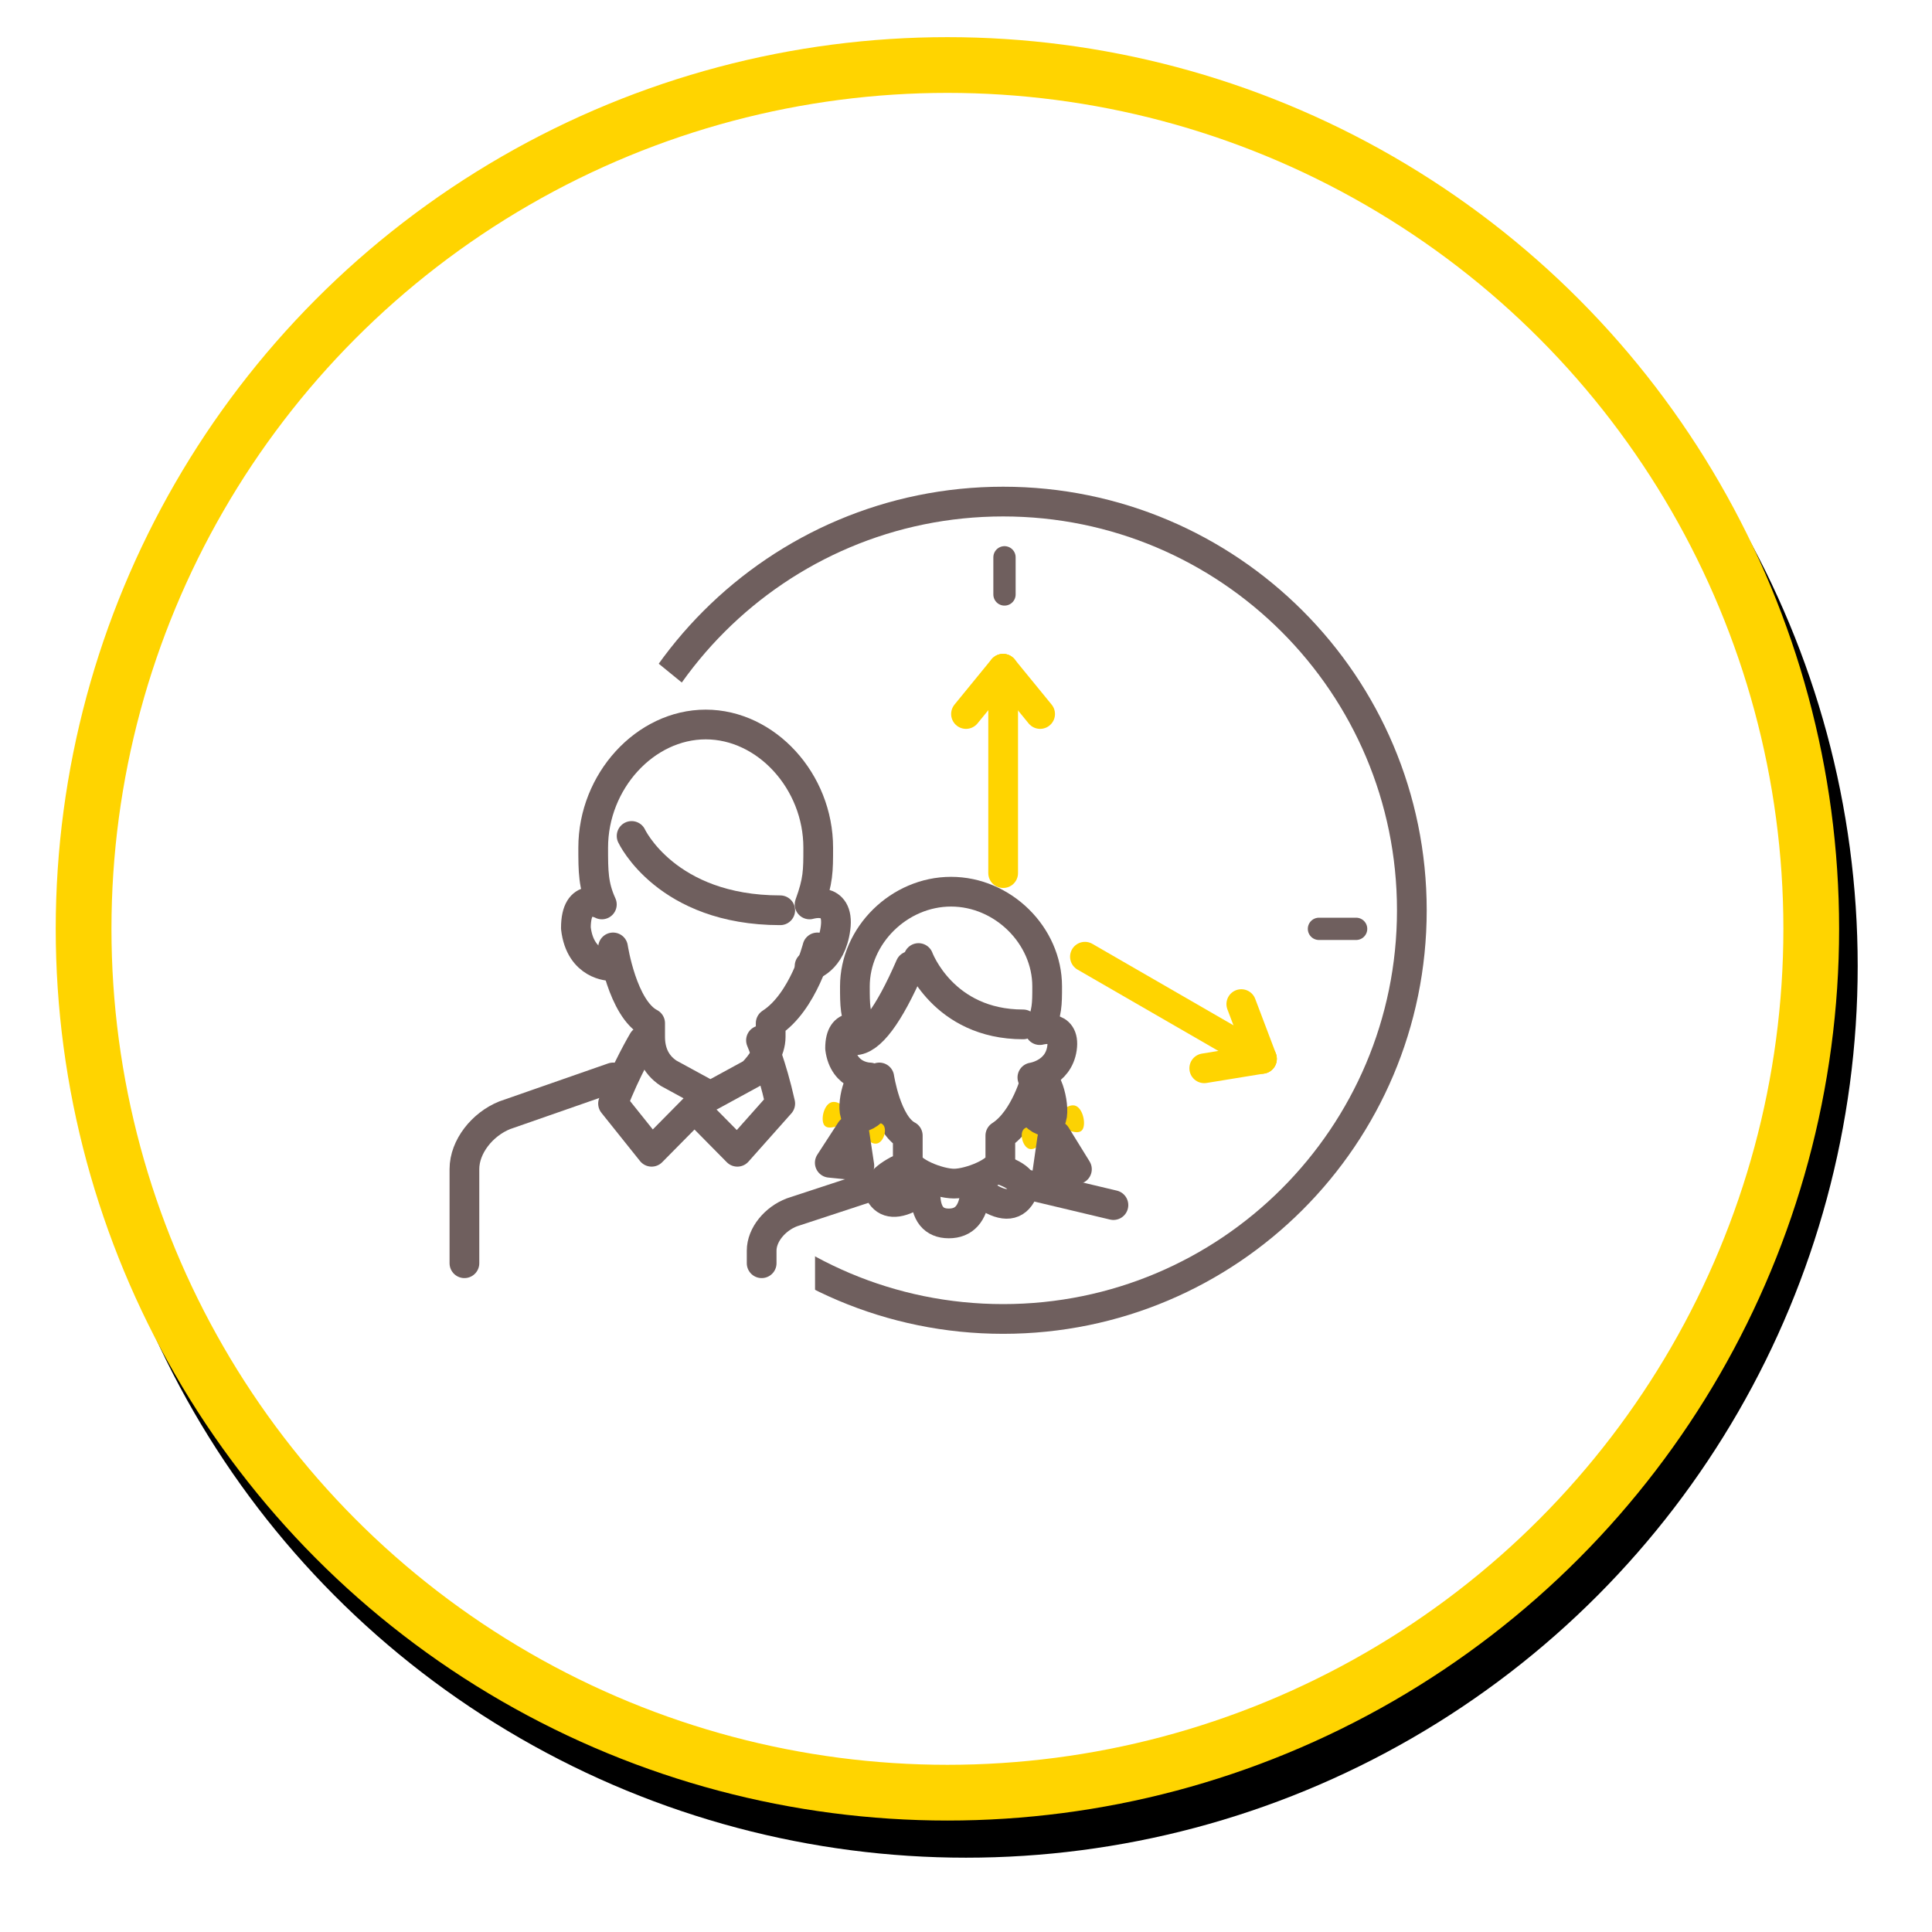 <?xml version="1.0" encoding="UTF-8"?>
<svg width="104px" height="104px" viewBox="0 0 104 104" version="1.1" xmlns="http://www.w3.org/2000/svg" xmlns:xlink="http://www.w3.org/1999/xlink">
    <title>65D04CC7-3FFC-44D9-B57B-519413983243</title>
    <defs>
        <circle id="path-1" cx="48" cy="48" r="48"></circle>
        <filter x="-6.2%" y="-5.2%" width="114.6%" height="114.6%" filterUnits="objectBoundingBox" id="filter-2">
            <feOffset dx="1" dy="2" in="SourceAlpha" result="shadowOffsetOuter1"></feOffset>
            <feGaussianBlur stdDeviation="2" in="shadowOffsetOuter1" result="shadowBlurOuter1"></feGaussianBlur>
            <feComposite in="shadowBlurOuter1" in2="SourceAlpha" operator="out" result="shadowBlurOuter1"></feComposite>
            <feColorMatrix values="0 0 0 0 0.137   0 0 0 0 0.075   0 0 0 0 0.071  0 0 0 0.202 0" type="matrix" in="shadowBlurOuter1"></feColorMatrix>
        </filter>
        <path d="M0.721,1.509 C0.721,1.871 0.37,1.732 0.842,1.884 L0.842,1.884 C1.313,2.035 1.815,2.258 1.971,1.884 L1.971,1.884 C2.128,1.509 1.899,0.642 1.432,0.642 L1.432,0.642 C0.966,0.642 0.721,1.147 0.721,1.509 L0.721,1.509 Z" id="path-3"></path>
        <path d="M0.157,0.384 C-0.18,0.608 0.069,1.5 0.497,1.5 L0.497,1.5 C0.923,1.5 1.097,0.942 1.23,0.758 L1.23,0.758 C1.253,0.728 1.203,0.384 0.979,0.384 L0.979,0.384 C0.858,0.384 0.683,0.285 0.479,0.285 L0.479,0.285 C0.378,0.285 0.269,0.31 0.157,0.384 L0.157,0.384 Z" id="path-5"></path>
    </defs>
    <g id="Jay" stroke="none" stroke-width="1" fill="none" fill-rule="evenodd">
        <g id="Bancassurance101_Desktop-Knowing" transform="translate(-439, -1827)">
            <g id="Classify" transform="translate(0, 1692)">
                <g id="Slide-02" transform="translate(355, 137)">
                    <g id="Hilight/with-icon/icon-Copy-4" transform="translate(87, 0)">
                        <g id="Oval">
                            <use fill="black" fill-opacity="1" filter="url(#filter-2)" xlink:href="#path-1"></use>
                            <circle stroke="#FFD400" stroke-width="3" stroke-linejoin="square" fill="#FFFFFF" fill-rule="evenodd" cx="48" cy="48" r="46.5"></circle>
                        </g>
                        <g id="Icon/56px/Insurance/88_years_old" transform="translate(20, 20)">
                            <rect id="Rectangle" x="0" y="0" width="56" height="56"></rect>
                            <g id="icon" transform="translate(4, 5)">
                                <path d="M49,22 C49,34.15 39.15,44 27,44 C14.85,44 5,34.15 5,22 C5,9.85 14.85,2.27373675e-13 27,2.27373675e-13 C39.15,2.27373675e-13 49,9.85 49,22 Z" id="Stroke-1" stroke="#6F5F5E" stroke-width="1.6"></path>
                                <g id="line" transform="translate(25, 9)" stroke="#FFD400" stroke-linecap="round" stroke-width="1.6">
                                    <line x1="2" y1="0" x2="2" y2="11" id="Path-6"></line>
                                    <line x1="2" y1="1.13686838e-13" x2="3.99" y2="2.435" id="Path-7"></line>
                                    <line x1="0" y1="1.13464793e-13" x2="1.99" y2="2.435" id="Path-7" transform="translate(0.995, 1.218) scale(-1, 1) translate(-0.995, -1.218) "></line>
                                </g>
                                <g id="line" transform="translate(36.168, 27.246) rotate(-240) translate(-36.168, -27.246) translate(34.173, 21.746)" stroke="#FFD400" stroke-linecap="round" stroke-width="1.6">
                                    <line x1="2" y1="3.41060513e-13" x2="2" y2="11" id="Path-6"></line>
                                    <line x1="2" y1="1.13686838e-13" x2="3.99" y2="2.435" id="Path-7"></line>
                                    <line x1="0" y1="1.13464793e-13" x2="1.99" y2="2.435" id="Path-7" transform="translate(0.995, 1.218) scale(-1, 1) translate(-0.995, -1.218) "></line>
                                </g>
                                <polygon id="Path-5" fill="#FFFFFF" points="7 7.538 19.834 18 19.834 37.352 16.874 37.352 16.874 45.611 3.334 45.611 3.334 37.352 0.293 37.352 0.293 21.457 0 19.532"></polygon>
                                <line x1="27.072" y1="3" x2="27.072" y2="5" id="Path-8" stroke="#6F5F5E" stroke-width="1.2" stroke-linecap="round"></line>
                                <line x1="46" y1="23" x2="44" y2="23" id="Path-8" stroke="#6F5F5E" stroke-width="1.2" stroke-linecap="round"></line>
                            </g>
                            <g id="Group-27" transform="translate(2, 17)" stroke="#6F5F5E" stroke-linecap="round" stroke-linejoin="round" stroke-width="1.6">
                                <path d="M19,12 C19,12 18.252,14.948 16.486,16.079 L16.486,16.815 C16.486,17.55 15.987,18.285 15.488,18.775 L13.242,20 L10.995,18.775 C10.247,18.285 9.997,17.55 9.997,16.815 L9.997,16.079 C8.499,15.309 8,12 8,12" id="Stroke-1"></path>
                                <path d="M9.616,17.03 C9.616,17.03 8.692,18.587 8,20.404 L10.077,23 L12.385,20.664 L14.692,23 L17,20.404 C16.538,18.327 15.964,17 15.964,17" id="Stroke-3"></path>
                                <path d="M8,19 L2.171,21.033 C0.964,21.517 0,22.724 0,23.933 L0,29" id="Stroke-5"></path>
                                <path d="M18.58,13 C18.58,13 19.744,12.745 19.977,10.96 C20.21,9.176 18.58,9.686 18.58,9.686 C19.045,8.412 19.045,7.902 19.045,6.627 C19.045,3.059 16.25,0 12.989,0 C9.728,0 6.932,3.059 6.932,6.627 C6.932,7.902 6.932,8.666 7.398,9.686 C7.398,9.686 6,8.922 6,10.96 C6.233,13 7.864,13 7.864,13" id="Stroke-7"></path>
                                <path d="M9,6 C9,6 10.867,10 17,10" id="Stroke-9"></path>
                            </g>
                            <g id="Group-2" transform="translate(17.561, 26.195)">
                                <g id="Group-27" transform="translate(0.439, -0.195)" stroke="#6F5F5E" stroke-linecap="round" stroke-linejoin="round" stroke-width="1.6">
                                    <path d="M14.778,10 C14.778,10 14.204,12.262 12.848,13.13 L12.848,14.478 C12.848,15.042 11.22,15.714 10.357,15.714 C9.495,15.714 7.866,15.042 7.866,14.478 L7.866,13.13 C6.717,12.539 6.333,10 6.333,10" id="Stroke-1"></path>
                                    <path d="M6.333,15.714 L1.629,17.26 C0.723,17.604 0,18.463 0,19.322 L0,20" id="Stroke-5"></path>
                                    <path d="M14.573,10 C14.573,10 15.967,9.803 16.166,8.431 C16.364,7.059 14.972,7.451 14.972,7.451 C15.369,6.471 15.369,6.079 15.369,5.098 C15.369,2.353 12.981,0 10.194,0 C7.407,0 5.019,2.353 5.019,5.098 C5.019,6.079 5.019,6.667 5.417,7.451 C5.417,7.451 4.222,6.863 4.222,8.431 C4.421,10 5.815,10 5.815,10" id="Stroke-7"></path>
                                    <path d="M8.444,3.571 C8.444,3.571 9.758,7.143 14.074,7.143" id="Stroke-9"></path>
                                    <path d="M7.323,15 C6.388,15.503 6.115,15.979 6.506,16.429 C6.896,16.878 7.572,16.777 8.534,16.127 L8.817,16.289 C8.834,17.334 9.253,17.857 10.076,17.857 C10.898,17.857 11.368,17.334 11.487,16.289 L11.76,16.15 C12.767,16.915 13.478,17.008 13.894,16.429 C14.311,15.85 14.004,15.373 12.974,15" id="Path"></path>
                                    <line x1="14.074" y1="15.714" x2="18.936" y2="16.87" id="Path-38"></line>
                                </g>
                                <path d="M8.439,3.805 C7.279,6.472 6.279,7.805 5.439,7.805" id="Path-37" stroke="#6F5F5E" stroke-width="1.6" stroke-linecap="round" stroke-linejoin="round"></path>
                                <g id="Group" transform="translate(3.439, 9.805)">
                                    <path d="M1.584,2.143 C1.584,1.799 1.338,1.317 0.872,1.317 C0.406,1.317 0.177,2.143 0.333,2.5 C0.49,2.857 0.991,2.645 1.463,2.5 C1.935,2.355 1.584,2.487 1.584,2.143 Z" id="Path-4" fill="#FFD400"></path>
                                    <path d="M2.659,2.5 C2.84,2.5 3.144,2.287 3.481,2.5 C3.818,2.713 3.568,3.563 3.141,3.563 C2.714,3.563 2.54,3.031 2.408,2.857 C2.385,2.827 2.435,2.5 2.659,2.5 Z" id="Path-4" fill="#FFD400"></path>
                                    <path d="M2.562,0 C2.119,0.068 1.701,2.143 2.239,2.143 C2.598,2.143 2.963,1.877 3.333,1.345" id="Path-2" stroke="#6F5F5E" stroke-width="1.6" stroke-linecap="round" stroke-linejoin="round"></path>
                                    <polyline id="Path-5" stroke="#6F5F5E" stroke-width="1.6" stroke-linecap="round" stroke-linejoin="round" points="1.793 2.857 0.667 4.592 2.259 4.753 2 3.036"></polyline>
                                </g>
                                <g id="Group-12" transform="translate(14.439, 9.805)">
                                    <g id="Group-3" transform="translate(1.333, 0.858)">
                                        <mask id="mask-4" fill="white">
                                            <use xlink:href="#path-3"></use>
                                        </mask>
                                        <use id="Clip-2" fill="#FCD203" xlink:href="#path-3"></use>
                                    </g>
                                    <g id="Group-6" transform="translate(0, 2.358)">
                                        <mask id="mask-6" fill="white">
                                            <use xlink:href="#path-5"></use>
                                        </mask>
                                        <use id="Clip-5" fill="#FCD203" xlink:href="#path-5"></use>
                                    </g>
                                    <g id="Group-11" transform="translate(0, 0.108)" stroke="#6F5F5E" stroke-linecap="round" stroke-linejoin="round" stroke-width="1.6">
                                        <path d="M1.076,0.009 C1.519,0.081 1.937,2.259 1.399,2.259 C1.04,2.259 0.675,1.98 0.305,1.421" id="Stroke-7"></path>
                                        <polyline id="Stroke-9" points="1.845 3.009 2.971 4.831 1.379 4.999 1.638 3.196"></polyline>
                                    </g>
                                </g>
                            </g>
                        </g>
                    </g>
                </g>
            </g>
        </g>
    </g>
</svg>